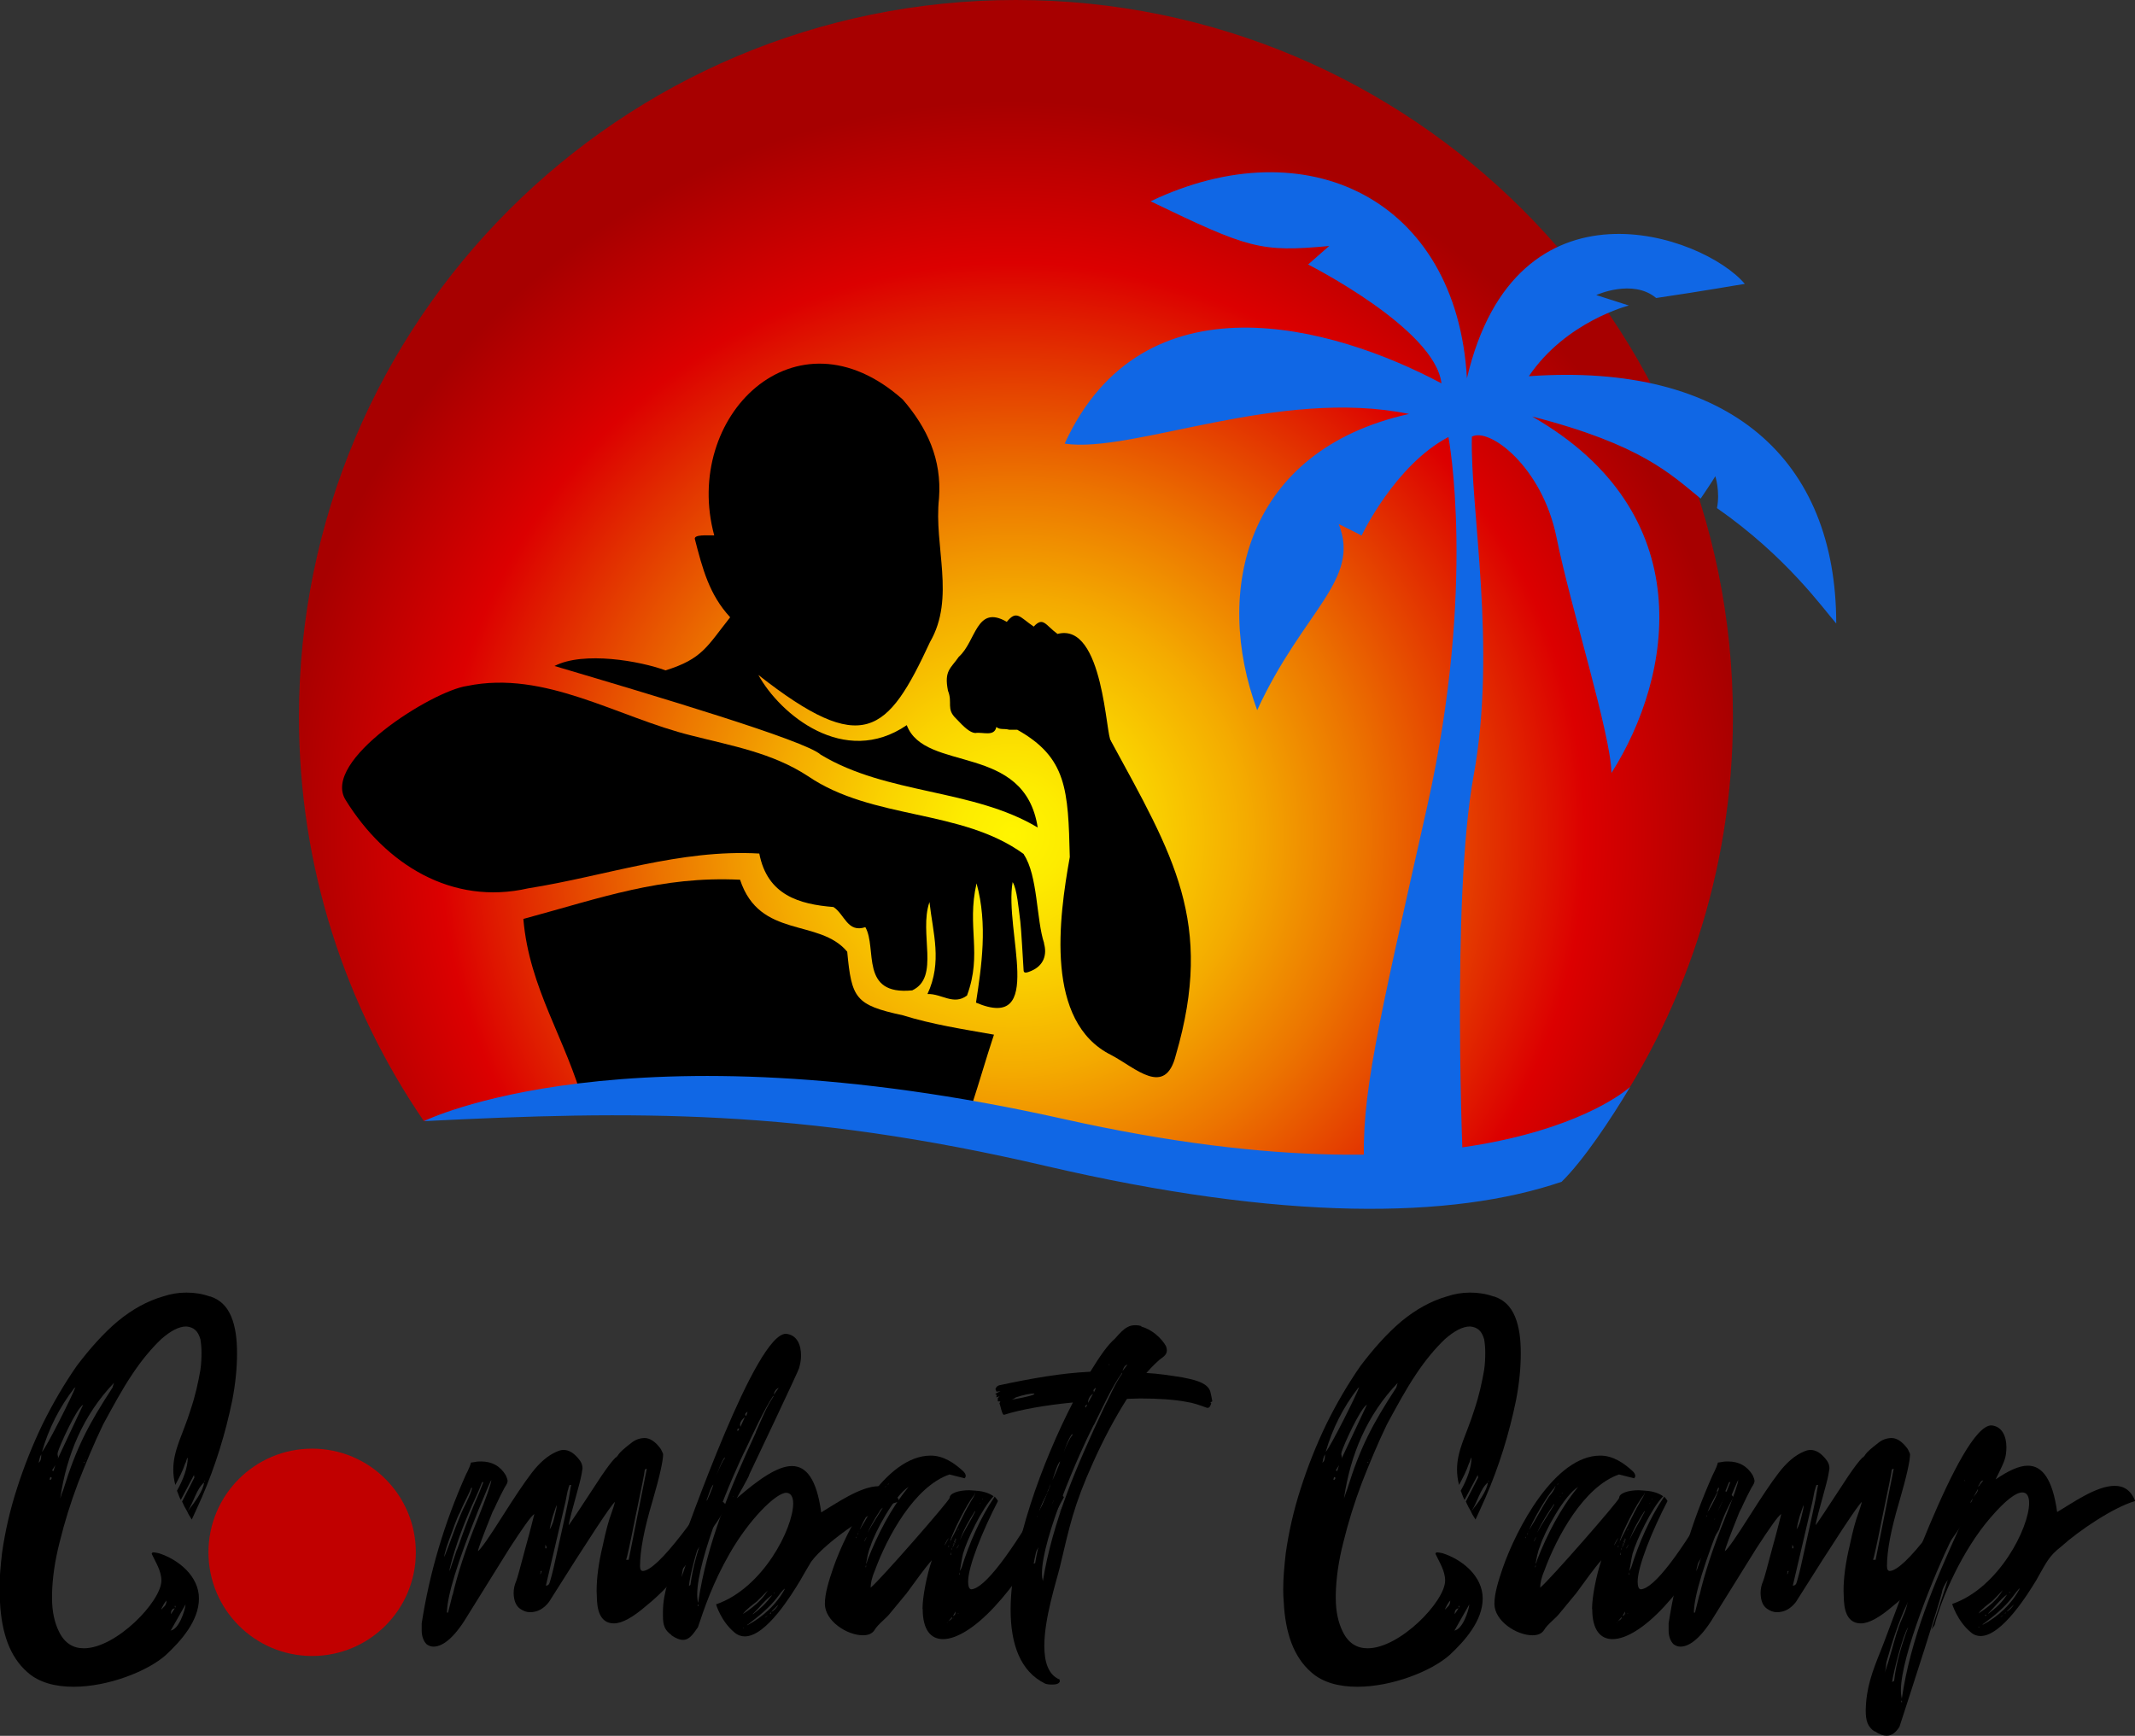 <?xml version="1.0" encoding="UTF-8"?><svg id="Livello_2" xmlns="http://www.w3.org/2000/svg" xmlns:xlink="http://www.w3.org/1999/xlink" viewBox="0 0 116.55 94.77"><rect x="0" y="0" width="116.55" height="94.77" fill="#333333" stroke="none"/><defs><style>.cls-1{fill:#c10000;}.cls-2{fill:url(#Sfumatura_senza_nome_4);}.cls-3{fill:#1067e5;}</style><radialGradient id="Sfumatura_senza_nome_4" cx="55.26" cy="45.6" fx="55.26" fy="45.6" r="40.08" gradientTransform="matrix(1, 0, 0, 1, 0, 0)" gradientUnits="userSpaceOnUse"><stop offset="0" stop-color="#fff500"/><stop offset=".07" stop-color="#fdec00"/><stop offset=".18" stop-color="#fad300"/><stop offset=".32" stop-color="#f4ab00"/><stop offset=".48" stop-color="#ec7400"/><stop offset=".66" stop-color="#e22f00"/><stop offset=".78" stop-color="#dc0000"/><stop offset="1" stop-color="#a70000"/></radialGradient></defs><g id="logo"><g><g><path class="cls-2" d="M65.29,62.72c8.68,1,15.44,.5,22.03-.85,4.58-6.41,7.28-14.26,7.28-22.73C94.6,17.52,77.08,0,55.46,0S16.32,17.52,16.32,39.14c0,8.19,2.52,15.79,6.82,22.07,17.46-5.24,30.05,.12,42.15,1.51Z"/><path class="cls-3" d="M74.48,63.82c-.21-3.86,.71-7.68,3.43-19.79,2.71-12.11,1.16-20.17,1.16-20.17-2.92,1.53-4.74,5.38-4.74,5.38,0,0-.17-.1-1.25-.63,1.22,3.06-1.95,4.73-4.45,10.16-2.4-6.47-.66-14.18,8.29-16.17-7.1-1.46-15.11,2.18-18.8,1.62,4.28-9.33,14.62-6.46,20.57-3.29-.35-2.99-7.28-6.49-7.28-6.49l1.15-1.01c-3.76,.35-4.39,.14-9.75-2.44,8.53-4.07,16.71-.12,17.27,9.66,2.68-11.42,12.91-7.83,15.17-5.15-.43,.06-2.12,.37-4.84,.77-1.28-1.07-3.27-.16-3.27-.16l1.78,.57s-3.43,.86-5.46,3.86c11.02-.78,16.78,4.6,16.78,13.5-.73-.83-2.7-3.64-6.51-6.3,.18-.91-.09-1.74-.09-1.74,0,0-.14,.25-.8,1.22-1.64-1.33-3.22-2.94-9.2-4.48,9.21,5.27,7.7,14.15,4.33,19.46-.03-2.1-2.22-9-3-12.86s-3.67-6.02-4.62-5.5c-.1,3.95,1.38,11.48,.09,18.54-1.23,6.74-.56,21.68-.56,21.68l-5.4-.26Z"/><g><path d="M56.65,45.18c-3.55-2.13-8.23-1.79-11.85-3.98-.82-.77-9.1-3.23-14.53-4.84,1.59-.82,4.68-.27,6.06,.24,2.02-.63,2.26-1.3,3.53-2.9-1.14-1.23-1.51-2.65-1.93-4.28-.03-.24,.65-.19,1.06-.19-1.76-6.47,4.43-12.64,10.29-7.42,1.34,1.55,2.14,3.27,1.98,5.4-.29,2.61,.91,5.42-.49,7.84-2.32,5.01-3.65,6.29-9.37,1.8,1.18,2.15,4.69,5.07,8.1,2.74,.99,2.62,6.44,.93,7.15,5.6Z"/><path d="M54.26,56.49c-.45,1.36-.76,2.47-1.22,3.88H31.89c-.98-3.63-3-6.39-3.32-10.2,4.25-1.15,7.51-2.35,11.83-2.14,1.07,3.25,4.32,2.09,5.85,3.93,.24,2.55,.44,2.91,3.03,3.47,1.65,.51,3.25,.75,4.99,1.06Z"/><path d="M57,51.5h0c-.43-1.28-.34-3.7-1.11-4.85v-.02c-3.41-2.49-8.24-1.84-11.79-4.26-1.94-1.27-4.15-1.65-6.34-2.21-4.04-.99-7.99-3.59-12.26-2.71-1.91,.27-7.99,4.09-6.63,6.23,2.17,3.51,5.8,5.77,9.96,4.82,4.23-.67,8.3-2.15,12.62-1.9,.44,2.28,2.19,2.77,4.05,2.92,.62,.41,.76,1.42,1.74,1.1,.66,1.16-.33,3.74,2.56,3.45,1.53-.72,.35-3.12,.94-4.82,.19,1.7,.71,3.27-.11,5.02,.77-.03,1.43,.64,2.16,.08,.85-2.31-.03-3.73,.52-6.12,.62,2.24,.27,4.54-.03,6.51,3.82,1.62,1.53-3.92,2-6.58,.24,.37,.33,1.47,.42,2.16,.05,.38,.14,2.07,.18,2.67,.01,.18,.22,.1,.41,.02,.69-.29,.88-.89,.7-1.51Z"/><path d="M60.65,40.44c-.28-.1-.39-6.5-2.92-5.83-.67-.49-.78-.96-1.3-.4-.77-.53-.93-.92-1.47-.26-1.67-.97-1.67,1.07-2.62,1.91-.44,.64-.81,.75-.59,1.85,.27,.67-.12,.99,.45,1.53,.43,.46,.75,.76,1.04,.78,.41-.07,1.04,.22,1.15-.33,.2,.17,.41,.07,.7,.15h.44c2.71,1.52,2.78,3.27,2.87,6.95-.6,3.35-1.37,9,2.26,10.81,1.32,.69,2.95,2.34,3.53,0,2.12-7.26-.16-10.92-3.54-17.14Z"/></g><path class="cls-3" d="M23.14,61.21s11-5.47,34.91-.12c23.45,5.25,30.94-1.75,30.94-1.75-1.05,1.76-2.54,4-3.74,5.18-5.98,2.04-15.2,2.16-28.19-.87-13.37-3.12-22.45-3.02-33.92-2.44Z"/></g><g><path d="M11.48,70.78c.54,.18,.9,.53,1.14,1.09,.24,.58,.32,1.25,.32,2.02s-.08,1.63-.26,2.56c-.37,1.81-.93,3.62-1.67,5.32-.19,.42-.37,.83-.54,1.19-.08-.14-.18-.26-.24-.42-.11-.18-.21-.38-.29-.56l.67-1.31s-.02-.11-.02-.14l-.72,1.36c-.1-.18-.14-.35-.21-.5,.35-.62,.59-1.28,.59-1.81-.08,.08-.08,.24-.14,.32-.14,.42-.34,.8-.54,1.17-.08-.3-.11-.58-.11-.85,0-1.07,.54-1.94,.94-3.24,.27-.8,.42-1.51,.54-2.19,.05-.35,.06-.66,.06-.93s-.02-.51-.06-.74c-.13-.45-.35-.66-.77-.7-.4,0-.86,.24-1.38,.7-.5,.48-1.04,1.11-1.57,1.91-.54,.8-1.04,1.73-1.59,2.74-.5,1.04-.94,2.1-1.36,3.17-.42,1.11-.75,2.18-1.01,3.24-.27,1.04-.4,2-.42,2.85v.22c0,.74,.14,1.35,.38,1.83,.32,.66,.8,.91,1.36,.91,1.76,0,4.23-2.56,4.23-3.7,0-.53-.32-1.01-.53-1.46l.05-.08c.1,0,.21,.02,.34,.05,1.07,.34,2.19,1.25,2.19,2.47s-.98,2.32-1.81,3.09c-.99,.88-3.14,1.73-5.03,1.73-.98,0-1.89-.22-2.53-.8-.48-.42-.83-.96-1.07-1.59-.24-.64-.38-1.39-.42-2.23-.02-.22-.03-.46-.03-.69,0-.62,.06-1.28,.14-1.99,.16-1.12,.42-2.31,.82-3.54,.38-1.19,.85-2.37,1.39-3.49,.56-1.14,1.19-2.21,1.87-3.19,.72-.95,1.46-1.78,2.23-2.43,.8-.66,1.62-1.11,2.48-1.36,.42-.14,.83-.21,1.27-.21s.85,.06,1.28,.21Zm-9.37,9.08c.14-.11,.14-.29,.14-.46-.08,.14-.11,.32-.14,.46Zm1.94-4.07c-.8,1.04-1.39,2.19-1.76,3.48,.27-.29,1.67-3.09,1.83-3.54l-.06,.06Zm-1.31,4.87s-.03,.1-.03,.13h.06l.06-.1s-.06-.05-.06-.05c-.02,0-.02,.02-.03,.02Zm.1-.38l.08,.03,.1-.32-.18,.29Zm.32-.98s-.02,.05-.02,.08c0,.06,.03,.13,.03,.19,0,.03-.02,.06-.02,.08l1.39-2.96c-.35,.18-1.27,2.19-1.39,2.61Zm.13,2.5c.05-.14,.11-.34,.18-.51,.7-2.26,1.36-3.52,2.67-5.53,.03-.08,.06-.21,.08-.26-1.67,1.75-2.58,3.91-2.93,6.29Zm1.3-1.94h.03s0-.03-.03-.03h-.03s0,.03,.03,.03Zm.1-.14v-.03h-.03l.03,.03Zm4.13,8.1v.06c.06-.14,.27-.18,.27-.5-.13,.14-.21,.32-.27,.43Zm.54,1.14l-.06,.06c.45-.03,.8-1.07,.83-1.43l-.77,1.36Zm-.03-.83l.21-.32c-.18,.02-.21,.18-.21,.32Zm.24-.35s0-.06,.02-.1h-.05s0,.06,.03,.1Zm.67-5.27c.37-.46,.86-1.12,.9-1.57-.42,.35-.56,1.07-.9,1.57Zm.93-1.6l.03-.05-.03-.03v.08Z"/><path d="M23.29,89.77c-.18-.18-.27-.45-.27-.77v-.37c.43-2.77,1.23-5.46,2.4-8.09,.18-.35,.27-.58,.29-.69,.05,0,.13-.02,.21-.03,.13-.03,.26-.03,.34-.03,.59,0,1.04,.24,1.35,.75,.06,.13,.1,.24,.1,.32s-.05,.19-.16,.35c-.16,.29-.3,.59-.45,.9-.06,.14-.13,.29-.21,.43-.51,1.27-.78,1.99-.8,2.15,.16-.11,.62-.77,1.39-1.99,.61-.96,1.12-1.73,1.55-2.29s.88-.95,1.35-1.15c.13-.06,.26-.1,.38-.1,.32,0,.61,.19,.9,.58,.1,.14,.14,.29,.14,.43-.02,.14-.06,.43-.18,.87-.37,1.33-.56,2.07-.58,2.23,.05-.03,.64-.93,1.78-2.67,.34-.5,.59-.83,.77-1.01,.05-.02,.11-.08,.18-.19s.3-.32,.69-.62c.22-.18,.46-.26,.72-.27,.3,0,.59,.19,.88,.58,0,.02,.02,.03,.03,.05,.02,.03,.03,.08,.06,.13,.03,.05,.05,.1,.05,.13,0,.35-.19,1.22-.59,2.59-.45,1.51-.67,2.67-.67,3.51,0,.18,.05,.27,.16,.27,.4-.03,1.11-.7,2.13-2.02,.78-1.01,1.22-1.63,1.28-1.83h.38c.48,0,.7,.08,.7,.26,0,.16-.14,.46-.45,.91-.1,.14-.43,.62-1.01,1.44-.14,.18-.29,.37-.43,.58-.86,1.12-1.68,1.97-2.42,2.56-.74,.64-1.33,.96-1.76,.96-.58,0-.88-.42-.93-1.23l-.02-.54c0-.72,.11-1.55,.34-2.5,.16-.77,.32-1.36,.48-1.78,.06-.18,.13-.37,.18-.58-.19,.13-1.39,1.95-3.6,5.46-.29,.37-.62,.56-1.04,.56-.18,0-.35-.06-.54-.19-.22-.16-.34-.43-.35-.85,0-.24,.05-.46,.14-.66,.05-.11,.22-.74,.53-1.91,.24-.85,.38-1.44,.46-1.75-.18,.11-.62,.74-1.35,1.86l-2.24,3.6c-.7,1.19-1.35,1.78-1.92,1.78-.13,0-.26-.05-.37-.13Zm1.6-6.44c.18-.46,.35-.88,.53-1.22,.22-.46,.34-.75,.35-.88h-.05c-.02,.1-.11,.27-.24,.54-.24,.48-.35,.75-.37,.8-.06,.08-.21,.43-.43,1.06-.27,.7-.42,1.17-.43,1.38,.11-.26,.32-.82,.64-1.68Zm-.18,3.75c.26-1.12,.7-2.5,1.36-4.13,.5-1.25,.75-1.97,.75-2.15-.03,.03-.27,.59-.72,1.68-1.14,2.84-1.7,4.68-1.7,5.56h.06l.24-.96Zm.24-2.47c.08-.21,.16-.43,.24-.67,.29-.82,.61-1.63,.96-2.42l.24-.61h-.02s-.03,.02-.05,.02c0,0-.02,.02-.03,.06-.05,.14-.21,.53-.5,1.15-.51,1.14-.91,2.24-1.19,3.3,0,.03-.02,.08-.03,.13-.02,.06-.03,.13-.03,.21l.4-1.17Zm4.58,1.27s.02-.05,.02-.06c.02-.02,.02-.03,.02-.05h-.05l-.03,.19s.03-.05,.05-.08Zm.3-1.44s-.02-.05-.06-.1v.19h.06v-.1Zm.18,1.95c.06-.19,.18-.62,.32-1.28,.43-1.92,.67-3.03,.72-3.3,.05-.27,.08-.53,.13-.74-.08,0-.11,.02-.11,.05,0,.02,0,.05-.02,.08-.02,.02-.02,.03-.02,.05s0,.05-.02,.08c-.02,.03-.06,.26-.14,.66l-1.07,4.58c.11,0,.18-.06,.21-.18Zm.18-3.28c.05-.18,.1-.37,.14-.56,.05-.18,.06-.3,.06-.37-.03,.03-.06,.16-.13,.35s-.1,.3-.11,.34c-.06,.21-.11,.42-.14,.62,.05-.06,.11-.19,.18-.38Zm5.13-2.92c-.08,0-.13,.03-.13,.11s-.16,.91-.5,2.51c-.3,1.52-.48,2.31-.51,2.35h.14l.99-4.98Z"/><path d="M36.65,89.26c-.37-.26-.46-.54-.46-1.04v-.22c0-1.07,.42-2.11,.8-3.09,.62-1.6,4.26-12.09,5.91-12.09,.61,.05,.83,.61,.83,1.19,0,.24-.05,.48-.11,.69,0,.08-2.47,5.29-2.74,5.85l.03-.05c-.03,.14-.62,1.15-.69,1.3,1.2-1.04,2.23-1.76,3.01-1.76s1.35,.7,1.6,2.53c.8-.48,2.15-1.43,3.14-1.43,.5,0,.9,.22,1.12,.83-1.6,.45-4.42,2.55-4.89,3.43-.11,.19-.3,.5-.53,.91-.42,.69-1.83,3.03-3.01,3.03-.19,0-.38-.06-.56-.21-.75-.62-1.01-1.54-1.01-1.54,2.56-.88,4.21-4.15,4.21-5.51,0-.35-.13-.58-.38-.58-.56,0-2.03,1.46-3.09,3.32-.93,1.62-1.38,2.98-1.73,4.02-.26,.37-.46,.69-.82,.69-.18,0-.38-.08-.64-.26Zm1.22-5.4c.16-.48,.37-.95,.54-1.39l.03-.18-.06,.14c-.42,.83-.83,2.19-1.07,3.12-.06,.18-.06,.35-.11,.56,.29-.72,.45-1.52,.67-2.26Zm-.18,2.67c.13-.98,.42-1.99,.78-2.92-.3,.42-.82,2.4-.86,2.98l.08-.06Zm3.57-8.34c.3-.66,.56-1.35,.96-1.94v-.06c-.54,.82-1.07,2-1.49,2.88-.74,1.46-2.67,6.05-2.67,7.98,0,.18,.02,.34,.05,.46,.48-3.27,1.76-6.29,3.16-9.32Zm-3.12,9.47l-.03-.08-.03,.11,.06-.03Zm.8-6.61c-.14,.14-.29,.66-.42,1.01,.1-.14,.42-.93,.42-1.01Zm-.29,1.95c-.03,.13-.06,.24-.13,.38,.13-.21,.1-.21,.13-.38Zm.91-3.38v-.06c-.21,.3-.32,.66-.45,.98,.13-.32,.34-.8,.45-.91Zm.48,2.05l-.03,.03h.03v-.03Zm.32-3.68c-.1,0-.11,.02-.11,.11l.03,.03,.08-.14Zm.3-.62c-.14,.11-.26,.26-.26,.42l.02,.11,.24-.53Zm1.25,9.47l-.59,.59c-.27,.21-.56,.42-.77,.69,.5-.32,1.04-.74,1.36-1.28Zm-1.28,2.03h-.08s.02,.02,.02,.02l.06-.02Zm.18-11.8c-.06,.05-.13,.08-.13,.16,0,.03,.02,.05,.05,.08,.03-.06,.05-.14,.08-.24Zm2.05,9.66c-.11,.03-.35,.38-.43,.48-.45,.59-1.03,1.04-1.59,1.47-.03,0-.03,.03-.06,.06,.86-.45,1.62-1.15,2.08-2.02Zm-1.87,1.46l-.02,.06s.02-.06,.02-.06Zm1.17-1.11c-.35,.21-.75,.75-1.07,1.04h.03c.42-.32,.7-.59,1.04-1.04Zm-.66-11.31l.03,.02s-.03-.02-.03-.02Zm.42,12.41c-.06,.06-.11,.08-.18,.14,.08-.03,.11-.06,.18-.14Zm.18-.14h-.03l-.05,.08c.08-.03,.05,0,.08-.08Zm.38-.42l-.38,.38c.13-.03,.34-.27,.38-.38Zm.03-11.85c-.18,.08-.24,.22-.27,.38l.27-.38Zm-.24,11.2l-.03-.03v.06l.03-.03Z"/><path d="M50.36,87.85c0-.69,.24-1.87,.51-2.67-.38,.42-.85,1.09-1.38,1.81l-.86,1.04c-.26,.35-.69,.62-.9,.98-.13,.19-.35,.27-.62,.27-.88,0-2.07-.78-2.08-1.71,0-.59,.22-1.27,.45-1.95,.75-2.16,2.83-6.15,5.33-6.15,.69,0,1.28,.4,1.78,.86,.06,.06,.13,.16,.13,.24,0,.06-.03,.1-.06,.14l-.83-.21c-1.91,.66-3.4,3.4-4.08,5.27-.18,.42-.22,.7-.22,.91,.53-.43,4.31-4.76,4.31-4.9,0-.26,.5-.42,1.07-.42l.42,.03-.03,.03,.06-.03c.32,.03,.67,.14,.88,.3-.64,.67-1.46,2.4-1.67,3.14-.08,.34-.11,.66-.18,.95l.1-.18c.42-1.33,1.01-2.72,1.81-3.89,.06,.06,.14,.16,.18,.24-.83,1.6-1.63,3.56-1.63,4.4,0,.26,.06,.42,.18,.42,.72-.06,2.13-1.91,4.08-5.29,.05-.03,.08-.06,.14-.1-.27,.51-.59,1.06-.59,1.25l.03-.13s.08-.05,.08-.11c.21-.32,.38-.69,.58-1.01,.19,0,.29,.02,.43,.1-.21,.32-.38,.64-.56,1.03,.18-.35,.38-.67,.59-1.01,.13,.06,.21,.16,.27,.24-.42,.74-.62,1.25-.8,1.79-.93,1.54-1.89,3.01-2.98,4.18-1.06,1.15-2.08,1.78-2.82,1.78-.67,0-1.11-.51-1.11-1.65Zm-3.6-3.96s-.03,.06-.03,.08h.03v-.08Zm.1-.21s.05-.06,.05-.13c.4-.62,.72-1.27,1.11-1.86,.1-.1,.34-.42,.34-.58l-.06,.13c-.38,.38-1.25,1.89-1.43,2.43-.03,.03-.06,.08-.06,.14l.06-.14Zm.45,.24c-.06,.03-.06,.14-.13,.21h.03l.1-.21Zm-.03,1.51s-.03,.1-.03,.13h.03v-.13Zm.08-.26c.54-1.38,1.28-2.83,2.24-3.99-.75,.45-1.83,2.43-2.08,3.24-.13,.3-.19,.66-.24,.96,.05-.06,.05-.13,.08-.21Zm.93-3.01v-.05c-.35,.5-.66,.98-.93,1.57,.3-.54,.62-1.01,.93-1.52Zm.24-1.15h-.03l-.06,.06,.1-.06Zm.11,.69l-.05,.02h.05v-.02Zm.1-.19s-.03,0-.03,.03h.03v-.03Zm3.06,2.45c-.08,.08-.21,.29-.24,.43l.24-.43Zm-.06,4.6s-.05,.03-.05,.06l.05-.06Zm.06-4.2s-.03,.06-.03,.1h.03v-.1Zm.18,3.92l-.21,.24c.1-.08,.21-.11,.21-.24Zm-.11-4.15s-.03,.08-.03,.14l.03-.14Zm.08-.13c.34-.62,.62-1.3,.99-1.92,.05-.13,.29-.42,.29-.58l-.05,.13c-.37,.42-1.14,1.95-1.31,2.5,.03-.03,.08-.06,.08-.13Zm-.02,.75s-.03,.08-.03,.14h.03v-.14Zm.05-.21h-.03l-.02,.11,.05-.11Zm.18-.37l-.03,.02,.03-.24-.08,.27s-.06,.05-.06,.11l.02,.03-.05,.14c.11-.16,.08-.16,.18-.34Zm-.11,4.16s-.03,.03-.06,.03c.03,0,.06,0,.06-.03Zm.11-.35l-.14,.26c.13-.08,.14-.1,.14-.26Zm-.13-3.62c.02-.08,.02-.14,.1-.18-.05,.14-.02,.08-.08,.19l-.02-.02Zm.16-.37c-.03,.06-.03,.1-.03,.14,.03-.05,.03-.08,.03-.14Zm0,4.1l-.03,.03s.03,0,.03-.03Zm.03-4.36s-.03,.05-.03,.08l.03-.08Zm.13,.61c-.06,.03-.06,.13-.13,.19h.03l.1-.19Zm-.03,3.72s-.03,.03-.06,.03h.06v-.03Zm0-4.53v-.1s-.03,.1-.03,.14l.03-.05Zm.08,2.31s-.03,.1-.03,.13h.03v-.13Zm.83-3.3v-.05c-.32,.5-.62,1.01-.83,1.6,.24-.54,.58-1.04,.83-1.55Zm.3-.5s-.03,.03-.06,.03h.06v-.03Zm.11-.21s-.03,0-.03,.03h.03v-.03Zm2.98,.88s-.03,.06-.03,.1h.03v-.1Zm.51,.03s-.03,.16-.1,.21h.03l.06-.21Zm1.04-.83c0,.06-.03,.13-.06,.19-.1,.18-.18,.35-.3,.53l.37-.72Z"/><path d="M62.29,72.42c.29,.08,.59,.24,.83,.45,.22,.18,.42,.42,.53,.62,.03,.08,.05,.16,.05,.24,0,.11-.05,.22-.16,.32-.34,.24-.62,.53-.96,.91,.62,.03,1.28,.13,1.97,.24,.48,.1,1.36,.24,1.52,.77,.05,.19,.08,.37,.11,.54l-.11,.06s.05,.02,.05,.05c-.03,.1-.08,.24-.18,.24h-.03s-.05,0-.11-.03c-.3-.11-.66-.24-1.01-.29-.67-.13-1.57-.19-2.55-.19-.22,0-.46,.02-.7,.02l-.03,.02c-.66,1.04-1.28,2.21-1.84,3.46-1.07,2.37-1.28,3.48-1.81,5.7-.21,.85-.85,2.8-.85,4.31,0,.86,.21,1.59,.85,1.84-.02,0-.02,.02-.02,.03s.02,.05,.02,.05c-.03,.16-.24,.19-.43,.19-.16,0-.3-.02-.37-.05-1.36-.66-1.89-2.15-1.89-4.04,0-3.41,1.73-8.07,3.4-11.31-1.47,.14-2.85,.38-3.75,.67h-.02c-.1,0-.19-.53-.24-.62l.05-.11h-.14v-.18l.1-.1-.18,.06,.02-.13-.08-.05c.08-.06,.18-.1,.29-.16l-.22,.03-.06-.14c.03-.11,.11-.18,.21-.21,1.78-.38,3.36-.66,4.97-.74,.51-.83,.94-1.46,1.35-1.81,.26-.3,.46-.51,.67-.62,.13-.08,.29-.11,.46-.11,.1,0,.21,.02,.32,.05Zm-6.86,3.89s-.11,.08-.21,.11c.91-.16,1.25-.27,1.25-.32,0,0-.02-.02-.05-.02-.14,0-.53,.06-.99,.22Zm1.86,4.9c-.45,.83-.9,2.19-1.14,3.12-.06,.18-.06,.38-.11,.59,.29-.75,.46-1.55,.7-2.29,.14-.51,.38-.95,.56-1.43l.03-.18-.05,.18Zm-.86,4.16l.08-.03c.16-.99,.45-2,.83-2.95-.29,.42-.83,2.4-.91,2.98Zm3.27-7.56c-.77,1.49-2.82,6.17-2.82,8.09,0,.16,.02,.3,.05,.42,.54-3.3,1.87-6.33,3.3-9.39,.34-.66,.61-1.35,1.03-1.94v-.05c-.58,.8-1.11,1.99-1.55,2.87Zm-2.19,4.05c-.02,.1-.05,.19-.1,.29,.08-.14,.1-.19,.1-.29,.02-.03,.02-.08,.02-.13,0,.06,0,.1-.02,.13Zm-.06-1.04c.08-.18,.42-.93,.42-1.04-.14,.14-.3,.66-.42,1.04Zm.62-1.52c.11-.35,.35-.83,.48-.95l-.03-.06c-.21,.3-.34,.66-.45,1.01Zm1.22-2.58s-.05,.03-.05,.06c0,.02,0,.03,.02,.05v.03l.1-.18-.06,.03Zm.11-.16v.03l.27-.5c-.16,.11-.27,.27-.27,.46Zm.29-.64s.02,.03,.02,.05v.06c.03-.08,.1-.18,.11-.27-.06,.05-.13,.11-.13,.16Zm.85-1.39l.03-.03s-.03-.03-.03-.03v.06Zm.74,.32l.27-.35c-.18,.05-.24,.24-.27,.35Z"/><path d="M81.56,70.78c.54,.18,.9,.53,1.14,1.09,.24,.58,.32,1.25,.32,2.02s-.08,1.63-.26,2.56c-.37,1.81-.93,3.62-1.67,5.32-.19,.42-.37,.83-.54,1.19-.08-.14-.18-.26-.24-.42-.11-.18-.21-.38-.29-.56l.67-1.31s-.02-.11-.02-.14l-.72,1.36c-.1-.18-.14-.35-.21-.5,.35-.62,.59-1.28,.59-1.81-.08,.08-.08,.24-.14,.32-.14,.42-.34,.8-.54,1.17-.08-.3-.11-.58-.11-.85,0-1.07,.54-1.94,.94-3.24,.27-.8,.42-1.51,.54-2.19,.05-.35,.06-.66,.06-.93s-.02-.51-.06-.74c-.13-.45-.35-.66-.77-.7-.4,0-.86,.24-1.38,.7-.5,.48-1.04,1.11-1.57,1.91-.54,.8-1.04,1.73-1.59,2.74-.5,1.04-.94,2.1-1.36,3.17-.42,1.11-.75,2.18-1.01,3.24-.27,1.04-.4,2-.42,2.85v.22c0,.74,.14,1.35,.38,1.83,.32,.66,.8,.91,1.36,.91,1.76,0,4.23-2.56,4.23-3.7,0-.53-.32-1.01-.53-1.46l.05-.08c.1,0,.21,.02,.34,.05,1.07,.34,2.19,1.25,2.19,2.47s-.98,2.32-1.81,3.09c-.99,.88-3.14,1.73-5.03,1.73-.98,0-1.89-.22-2.53-.8-.48-.42-.83-.96-1.07-1.59-.24-.64-.38-1.39-.42-2.23-.02-.22-.03-.46-.03-.69,0-.62,.06-1.28,.14-1.99,.16-1.12,.42-2.31,.82-3.54,.38-1.19,.85-2.37,1.39-3.49,.56-1.14,1.19-2.21,1.87-3.19,.72-.95,1.46-1.78,2.23-2.43,.8-.66,1.62-1.11,2.48-1.36,.42-.14,.83-.21,1.27-.21s.85,.06,1.28,.21Zm-9.37,9.08c.14-.11,.14-.29,.14-.46-.08,.14-.11,.32-.14,.46Zm1.94-4.07c-.8,1.04-1.39,2.19-1.76,3.48,.27-.29,1.67-3.09,1.83-3.54l-.06,.06Zm-1.31,4.87s-.03,.1-.03,.13h.06l.06-.1s-.06-.05-.06-.05c-.02,0-.02,.02-.03,.02Zm.1-.38l.08,.03,.1-.32-.18,.29Zm.32-.98s-.02,.05-.02,.08c0,.06,.03,.13,.03,.19,0,.03-.02,.06-.02,.08l1.39-2.96c-.35,.18-1.27,2.19-1.39,2.61Zm.13,2.5c.05-.14,.11-.34,.18-.51,.7-2.26,1.36-3.52,2.67-5.53,.03-.08,.06-.21,.08-.26-1.67,1.75-2.58,3.91-2.93,6.29Zm1.3-1.94h.03s0-.03-.03-.03h-.03s0,.03,.03,.03Zm.1-.14v-.03h-.03l.03,.03Zm4.13,8.1v.06c.06-.14,.27-.18,.27-.5-.13,.14-.21,.32-.27,.43Zm.54,1.14l-.06,.06c.45-.03,.8-1.07,.83-1.43l-.77,1.36Zm-.03-.83l.21-.32c-.18,.02-.21,.18-.21,.32Zm.24-.35s0-.06,.02-.1h-.05s0,.06,.03,.1Zm.67-5.27c.37-.46,.86-1.12,.9-1.57-.42,.35-.56,1.07-.9,1.57Zm.93-1.6l.03-.05-.03-.03v.08Z"/><path d="M86.91,87.85c0-.69,.24-1.87,.51-2.67-.38,.42-.85,1.09-1.38,1.81l-.86,1.04c-.26,.35-.69,.62-.9,.98-.13,.19-.35,.27-.62,.27-.88,0-2.07-.78-2.08-1.71,0-.59,.22-1.27,.45-1.95,.75-2.16,2.84-6.15,5.33-6.15,.69,0,1.28,.4,1.78,.86,.06,.06,.13,.16,.13,.24,0,.06-.03,.1-.06,.14l-.83-.21c-1.91,.66-3.4,3.4-4.08,5.27-.18,.42-.22,.7-.22,.91,.53-.43,4.31-4.76,4.31-4.9,0-.26,.5-.42,1.07-.42l.42,.03-.03,.03,.06-.03c.32,.03,.67,.14,.88,.3-.64,.67-1.46,2.4-1.67,3.14-.08,.34-.11,.66-.18,.95l.1-.18c.42-1.33,1.01-2.72,1.81-3.89,.06,.06,.14,.16,.18,.24-.83,1.6-1.63,3.56-1.63,4.4,0,.26,.06,.42,.18,.42,.72-.06,2.13-1.91,4.08-5.29,.05-.03,.08-.06,.14-.1-.27,.51-.59,1.06-.59,1.25l.03-.13s.08-.05,.08-.11c.21-.32,.38-.69,.58-1.01,.19,0,.29,.02,.43,.1-.21,.32-.38,.64-.56,1.03,.18-.35,.38-.67,.59-1.01,.13,.06,.21,.16,.27,.24-.42,.74-.62,1.25-.8,1.79-.93,1.54-1.89,3.01-2.98,4.18-1.06,1.15-2.08,1.78-2.82,1.78-.67,0-1.11-.51-1.11-1.65Zm-3.6-3.96s-.03,.06-.03,.08h.03v-.08Zm.1-.21s.05-.06,.05-.13c.4-.62,.72-1.27,1.11-1.86,.1-.1,.34-.42,.34-.58l-.06,.13c-.38,.38-1.25,1.89-1.43,2.43-.03,.03-.06,.08-.06,.14l.06-.14Zm.45,.24c-.06,.03-.06,.14-.13,.21h.03l.1-.21Zm-.03,1.51s-.03,.1-.03,.13h.03v-.13Zm.08-.26c.54-1.38,1.28-2.83,2.24-3.99-.75,.45-1.83,2.43-2.08,3.24-.13,.3-.19,.66-.24,.96,.05-.06,.05-.13,.08-.21Zm.93-3.01v-.05c-.35,.5-.66,.98-.93,1.57,.3-.54,.62-1.01,.93-1.52Zm.24-1.15h-.03l-.06,.06,.1-.06Zm.11,.69l-.05,.02h.05v-.02Zm.1-.19s-.03,0-.03,.03h.03v-.03Zm3.06,2.45c-.08,.08-.21,.29-.24,.43l.24-.43Zm-.06,4.6s-.05,.03-.05,.06l.05-.06Zm.06-4.2s-.03,.06-.03,.1h.03v-.1Zm.18,3.92l-.21,.24c.1-.08,.21-.11,.21-.24Zm-.11-4.15s-.03,.08-.03,.14l.03-.14Zm.08-.13c.34-.62,.62-1.3,.99-1.92,.05-.13,.29-.42,.29-.58l-.05,.13c-.37,.42-1.14,1.95-1.31,2.5,.03-.03,.08-.06,.08-.13Zm-.02,.75s-.03,.08-.03,.14h.03v-.14Zm.05-.21h-.03l-.02,.11,.05-.11Zm.18-.37l-.03,.02,.03-.24-.08,.27s-.06,.05-.06,.11l.02,.03-.05,.14c.11-.16,.08-.16,.18-.34Zm-.11,4.16s-.03,.03-.06,.03c.03,0,.06,0,.06-.03Zm.11-.35l-.14,.26c.13-.08,.14-.1,.14-.26Zm-.13-3.62c.02-.08,.02-.14,.1-.18-.05,.14-.02,.08-.08,.19l-.02-.02Zm.16-.37c-.03,.06-.03,.1-.03,.14,.03-.05,.03-.08,.03-.14Zm0,4.1l-.03,.03s.03,0,.03-.03Zm.03-4.36s-.03,.05-.03,.08l.03-.08Zm.13,.61c-.06,.03-.06,.13-.13,.19h.03l.1-.19Zm-.03,3.72s-.03,.03-.06,.03h.06v-.03Zm0-4.53v-.1s-.03,.1-.03,.14l.03-.05Zm.08,2.31s-.03,.1-.03,.13h.03v-.13Zm.83-3.3v-.05c-.32,.5-.62,1.01-.83,1.6,.24-.54,.58-1.04,.83-1.55Zm.3-.5s-.03,.03-.06,.03h.06v-.03Zm.11-.21s-.03,0-.03,.03h.03v-.03Zm2.98,.88s-.03,.06-.03,.1h.03v-.1Zm.51,.03s-.03,.16-.1,.21h.03l.06-.21Zm1.04-.83c0,.06-.03,.13-.06,.19-.1,.18-.18,.35-.3,.53l.37-.72Z"/><path d="M91.36,89.77c-.18-.18-.27-.45-.27-.77v-.37c.43-2.77,1.23-5.46,2.4-8.09,.18-.35,.27-.58,.29-.69,.05,0,.13-.02,.21-.03,.13-.03,.26-.03,.34-.03,.59,0,1.04,.24,1.35,.75,.06,.13,.1,.24,.1,.32s-.05,.19-.16,.35c-.16,.29-.3,.59-.45,.9-.06,.14-.13,.29-.21,.43-.51,1.27-.78,1.99-.8,2.15,.16-.11,.62-.77,1.39-1.99,.61-.96,1.12-1.73,1.55-2.29,.43-.56,.88-.95,1.35-1.15,.13-.06,.26-.1,.38-.1,.32,0,.61,.19,.9,.58,.1,.14,.14,.29,.14,.43-.02,.14-.06,.43-.18,.87-.37,1.33-.56,2.07-.58,2.23,.05-.03,.64-.93,1.78-2.67,.34-.5,.59-.83,.77-1.01,.05-.02,.11-.08,.18-.19s.3-.32,.69-.62c.22-.18,.46-.26,.72-.27,.3,0,.59,.19,.88,.58,0,.02,.02,.03,.03,.05,.02,.03,.03,.08,.06,.13,.03,.05,.05,.1,.05,.13,0,.35-.19,1.22-.59,2.59-.45,1.51-.67,2.67-.67,3.51,0,.18,.05,.27,.16,.27,.4-.03,1.11-.7,2.13-2.02,.78-1.01,1.22-1.63,1.28-1.83h.38c.48,0,.7,.08,.7,.26,0,.16-.14,.46-.45,.91-.1,.14-.43,.62-1.01,1.44-.14,.18-.29,.37-.43,.58-.86,1.12-1.68,1.97-2.42,2.56-.74,.64-1.33,.96-1.76,.96-.58,0-.88-.42-.93-1.23l-.02-.54c0-.72,.11-1.55,.34-2.5,.16-.77,.32-1.36,.48-1.78,.06-.18,.13-.37,.18-.58-.19,.13-1.39,1.95-3.6,5.46-.29,.37-.62,.56-1.04,.56-.18,0-.35-.06-.54-.19-.22-.16-.34-.43-.35-.85,0-.24,.05-.46,.14-.66,.05-.11,.22-.74,.53-1.91,.24-.85,.38-1.44,.46-1.75-.18,.11-.62,.74-1.35,1.86l-2.24,3.6c-.7,1.19-1.35,1.78-1.92,1.78-.13,0-.26-.05-.37-.13Zm1.6-6.44c.18-.46,.35-.88,.53-1.22,.22-.46,.34-.75,.35-.88h-.05c-.02,.1-.11,.27-.24,.54-.24,.48-.35,.75-.37,.8-.06,.08-.21,.43-.43,1.06-.27,.7-.42,1.17-.43,1.38,.11-.26,.32-.82,.64-1.68Zm-.18,3.75c.26-1.12,.7-2.5,1.36-4.13,.5-1.25,.75-1.97,.75-2.15-.03,.03-.27,.59-.72,1.68-1.14,2.84-1.7,4.68-1.7,5.56h.06l.24-.96Zm.24-2.47c.08-.21,.16-.43,.24-.67,.29-.82,.61-1.63,.96-2.42l.24-.61h-.02s-.03,.02-.05,.02c0,0-.02,.02-.03,.06-.05,.14-.21,.53-.5,1.15-.51,1.14-.91,2.24-1.19,3.3,0,.03-.02,.08-.03,.13-.02,.06-.03,.13-.03,.21l.4-1.17Zm4.58,1.27s.02-.05,.02-.06c.02-.02,.02-.03,.02-.05h-.05l-.03,.19s.03-.05,.05-.08Zm.3-1.44s-.02-.05-.06-.1v.19h.06v-.1Zm.18,1.95c.06-.19,.18-.62,.32-1.28,.43-1.92,.67-3.03,.72-3.3,.05-.27,.08-.53,.13-.74-.08,0-.11,.02-.11,.05,0,.02,0,.05-.02,.08-.02,.02-.02,.03-.02,.05s0,.05-.02,.08c-.02,.03-.06,.26-.14,.66l-1.07,4.58c.11,0,.18-.06,.21-.18Zm.18-3.28c.05-.18,.1-.37,.14-.56,.05-.18,.06-.3,.06-.37-.03,.03-.06,.16-.13,.35s-.1,.3-.11,.34c-.06,.21-.11,.42-.14,.62,.05-.06,.11-.19,.18-.38Zm5.13-2.92c-.08,0-.13,.03-.13,.11s-.16,.91-.5,2.51c-.3,1.52-.48,2.31-.51,2.35h.14l.99-4.98Z"/><path d="M102.33,94.53c-.38-.26-.48-.59-.48-1.14,.02-1.22,.35-2.11,.82-3.27,.78-1.92,4.32-12.3,6.04-12.3,.59,.05,.82,.61,.82,1.19,0,.26-.03,.51-.11,.72,0,.03-.18,.45-.48,1.04,.67-.46,1.27-.75,1.76-.75,.78,0,1.35,.72,1.6,2.53,.82-.48,2.13-1.43,3.14-1.43,.48,0,.88,.22,1.12,.83-1.19,.34-3.09,1.63-4.02,2.47-.72,.56-.82,.88-1.39,1.87-.42,.69-1.86,3.03-3.03,3.03-.19,0-.37-.06-.54-.21-.74-.62-1.01-1.54-1.01-1.54,2.55-.88,4.2-4.16,4.2-5.51,0-.35-.11-.58-.37-.58-.34,0-.9,.4-1.75,1.39-1.52,1.76-2.66,4.36-3.04,5.85-.06,.11-.11,.13-.18,.27,.24-.72,.58-1.7,.9-2.74-.18,.27-.3,.51-.32,.69-.16,.67-1.62,5.19-2.32,7.34-.19,.29-.4,.48-.7,.48-.18,0-.38-.06-.64-.24Zm1.25-5.48c.19-.66,.46-.99,.56-1.6l-.05,.16c-.42,.85-.86,2.23-1.11,3.14-.03,.21-.03,.38-.1,.59,.27-.74,.45-1.51,.69-2.29Zm-.18,2.71c.11-.98,.42-1.99,.77-2.93-.29,.42-.8,2.43-.88,3l.11-.06Zm3.6-8.46c.24-.48,.42-.96,.66-1.39,.05-.19,.02-.13,.08-.19,.11-.16,.24-.26,.24-.43-1.35,2.35-1.11,2.05-1.52,2.9-.74,1.51-2.69,6.17-2.69,8.1,0,.18,.02,.32,.05,.45,.48-3.28,1.78-6.34,3.19-9.43Zm-3.19,9.53l-.03,.1h.06l-.03-.1Zm.74-2.58l-.02,.03s.02,0,.02-.03Zm.75-5.53v-.03c-.24,.27-.35,.66-.48,1.01,.14-.35,.35-.83,.48-.98Zm.8-1.67c-.1,.05-.11,.05-.11,.14l.02,.03,.1-.18Zm.32-.59c-.16,.1-.26,.26-.26,.43v.06l.26-.5Zm.16-.34c-.08,.05-.14,.08-.14,.14l.02,.13c.03-.1,.06-.18,.13-.27Zm.67-1.33v.06h.03l-.03-.06Zm.45,.91l-.03,.06,.03-.06Zm.38,7.14h-.11l.06,.02,.05-.02Zm.19-8.02c-.13,.03-.19,.14-.21,.24v-.03c-.05,.06-.06,.08-.06,.14l.27-.35Zm1.06,5.99c-.18,.21-.38,.4-.56,.59-.27,.21-.56,.42-.77,.69,.5-.32,1.04-.74,1.33-1.28Zm.96-.11c-.1,.03-.34,.38-.42,.48-.45,.59-1.01,1.04-1.59,1.47-.02,0-.05,.03-.05,.06,.86-.45,1.6-1.15,2.05-2.02Zm-1.84,1.46l-.1,.03,.03,.03c.06,0,.06-.06,.06-.06Zm1.12-1.11c-.32,.21-.74,.75-1.04,1.04h.03c.42-.32,.72-.59,1.01-1.04Zm-.21,1.11c-.05,.06-.11,.08-.18,.14,.06-.03,.13-.06,.18-.14Zm.16-.14l-.1,.08c.08-.03,.05,0,.1-.08Zm.42-.42l-.4,.38c.13-.03,.34-.27,.4-.38Zm-.21-.66l-.03-.03-.02,.03,.02,.03,.03-.03Z"/></g><circle class="cls-1" cx="17.04" cy="84.75" r="5.66"/></g></g></svg>